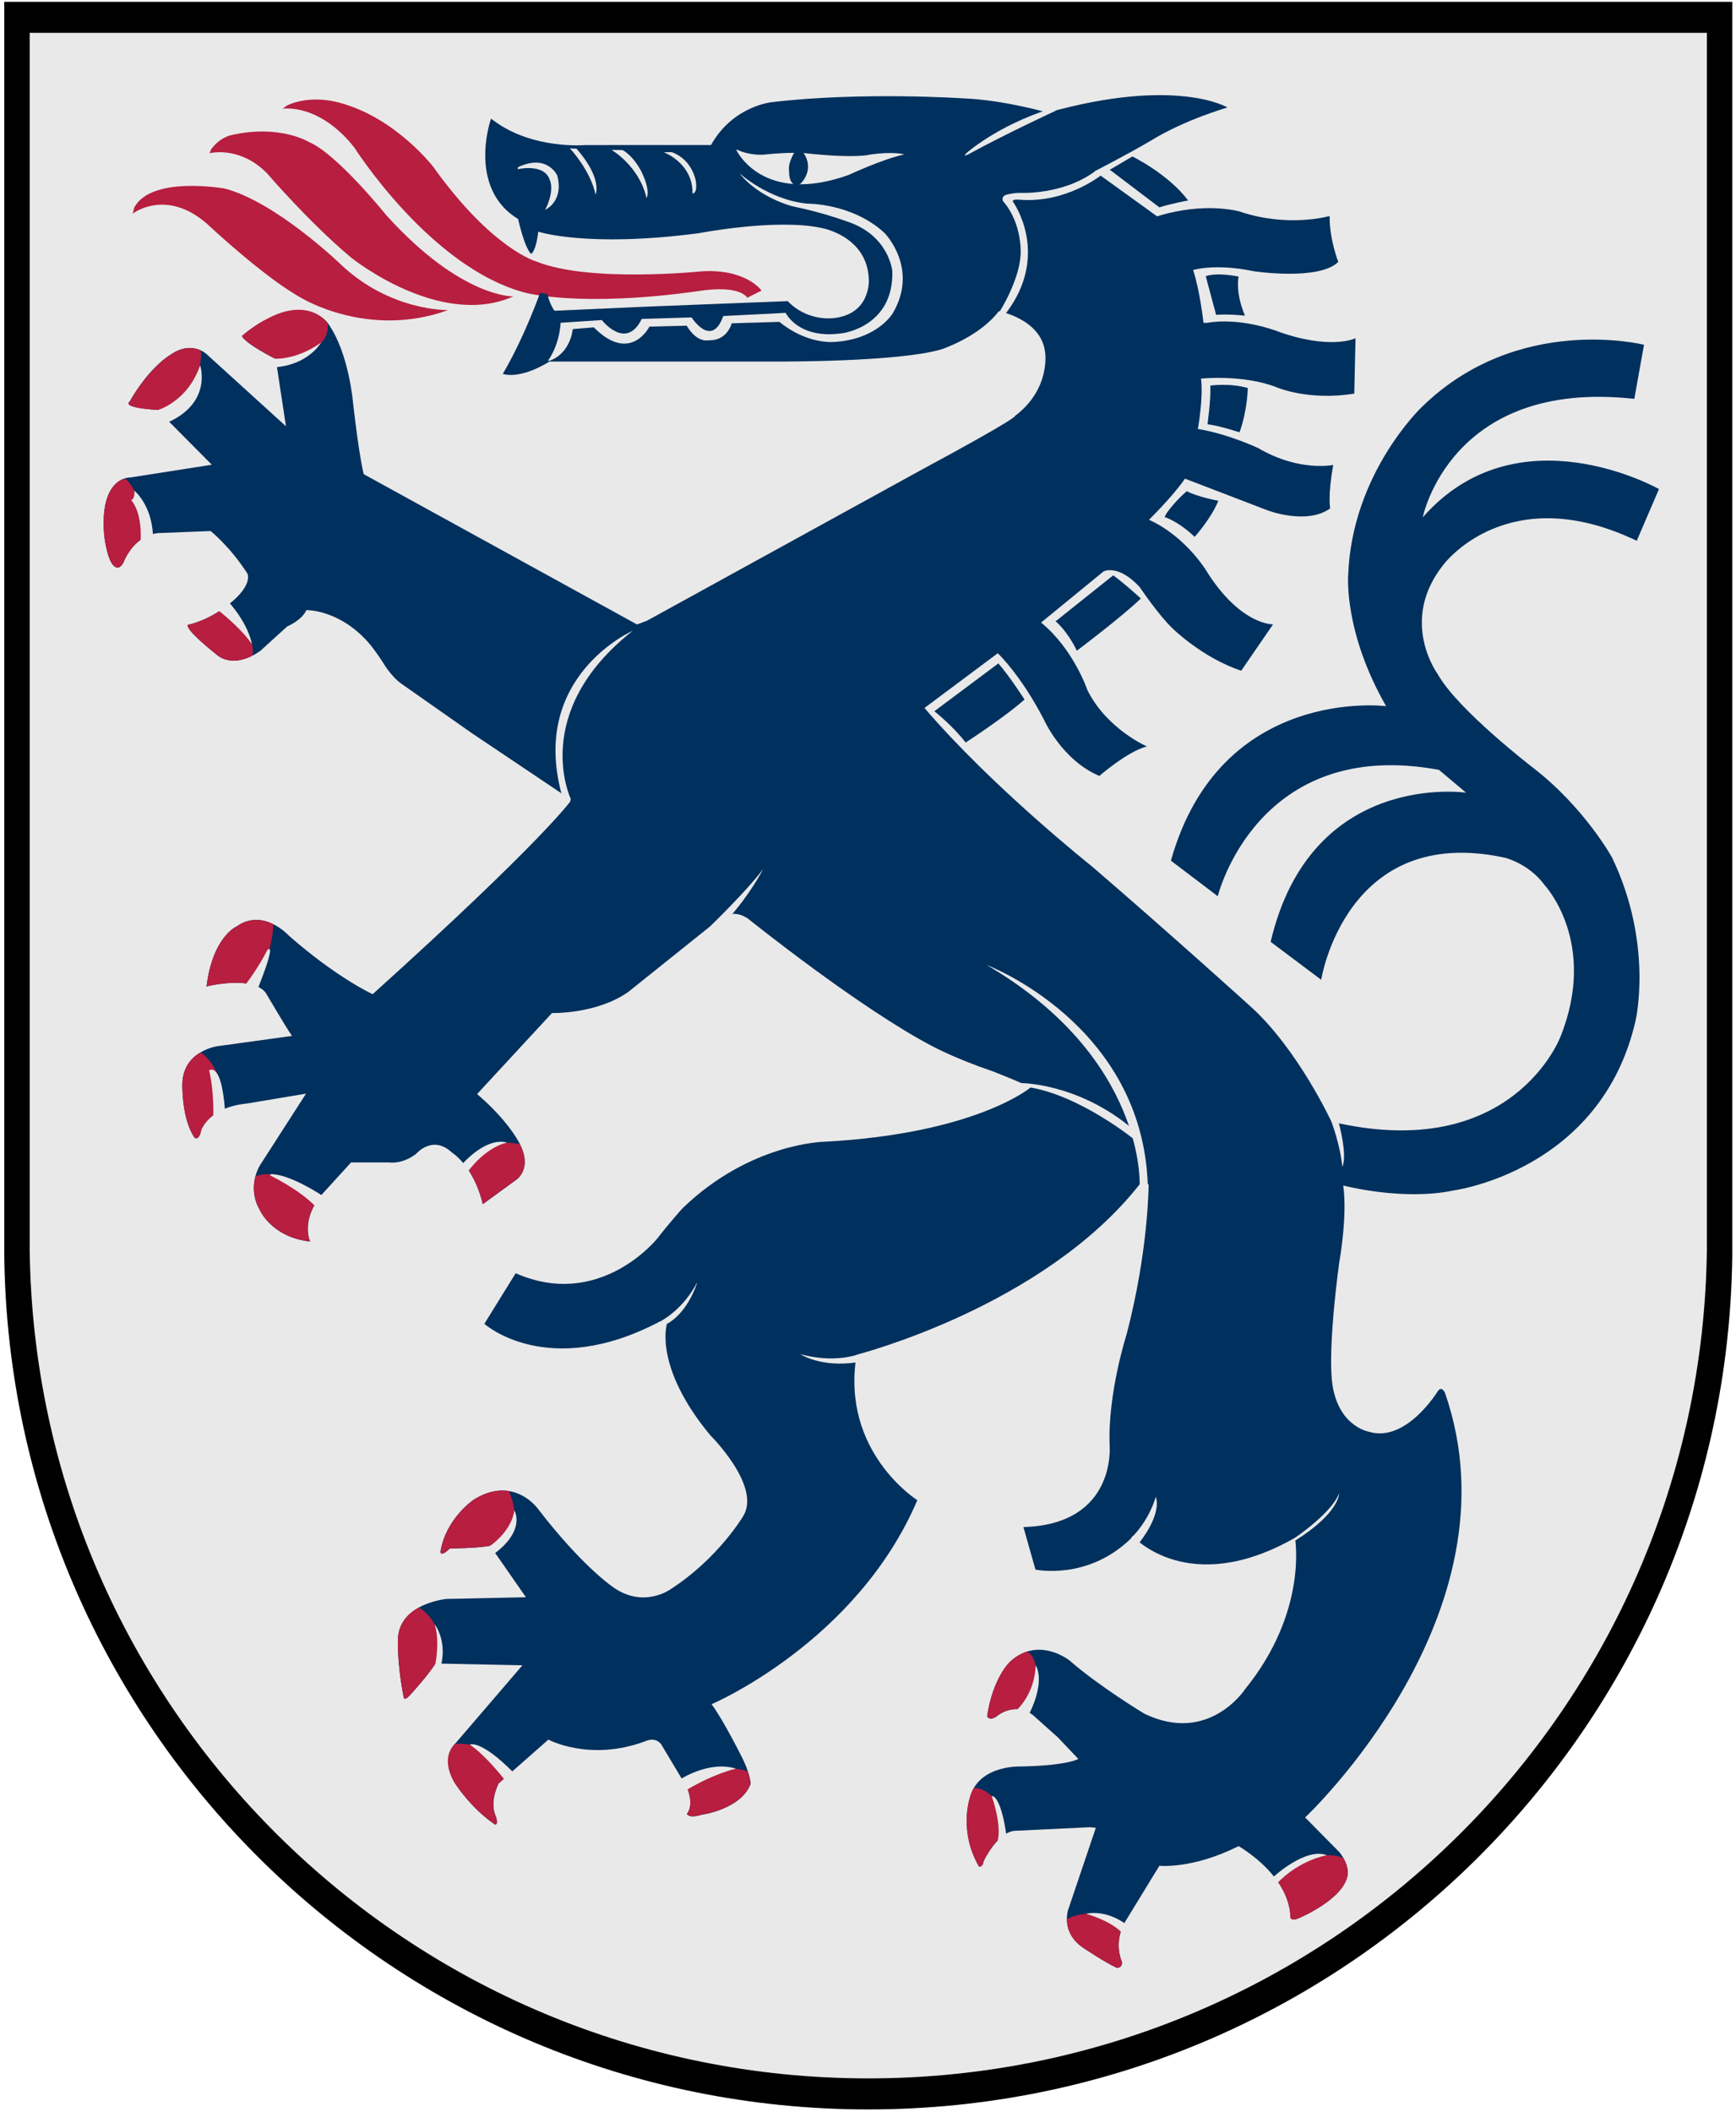 <?xml version="1.0" encoding="utf-8"?>
<!-- Generator: Adobe Illustrator 15.0.2, SVG Export Plug-In . SVG Version: 6.00 Build 0)  -->
<!DOCTYPE svg PUBLIC "-//W3C//DTD SVG 1.1//EN" "http://www.w3.org/Graphics/SVG/1.1/DTD/svg11.dtd">
<svg version="1.1" id="Ebene_1" xmlns="http://www.w3.org/2000/svg" xmlns:xlink="http://www.w3.org/1999/xlink" x="0px" y="0px"
	 width="125.605px" height="152.743px" viewBox="0 0 125.605 152.743" enable-background="new 0 0 125.605 152.743"
	 xml:space="preserve">
<g>
	<g>
		<defs>
			<polygon id="SVGID_1_" points="0,0 0,152.743 125.605,152.743 125.605,0 0,0 0,0 			"/>
		</defs>
		<clipPath id="SVGID_2_">
			<use xlink:href="#SVGID_1_"  overflow="visible"/>
		</clipPath>
		<path clip-path="url(#SVGID_2_)" fill="#DADADA" d="M125.333,90.033c0,0.265,0.002,0.522,0,0.783
			c-0.419,34.164-28.248,61.732-62.514,61.732c-34.265,0-62.095-27.568-62.51-61.732c-0.002-0.261,0-0.518,0-0.783V0.135h125.024
			V90.033L125.333,90.033z M125.333,90.033v0.783C125.335,90.555,125.333,90.298,125.333,90.033L125.333,90.033z M0.31,90.816
			v-0.783C0.31,90.298,0.308,90.555,0.31,90.816L0.31,90.816z"/>
		<path clip-path="url(#SVGID_2_)" d="M125.335,90.033c0,0.265,0.002,0.522,0,0.783c-0.419,34.164-28.25,61.732-62.514,61.732
			c-34.262,0-62.094-27.568-62.512-61.732c-0.002-0.261,0-0.518,0-0.783V0.135h125.026V90.033L125.335,90.033z M125.335,90.033
			v0.783C125.337,90.555,125.335,90.298,125.335,90.033L125.335,90.033z M0.31,90.816v-0.783C0.31,90.298,0.308,90.555,0.31,90.816
			L0.31,90.816z"/>
		<path clip-path="url(#SVGID_2_)" fill="#E9E9E9" d="M123.498,89.633c0,0.253,0,0.505,0,0.751
			c-0.411,33.165-27.419,59.921-60.676,59.921c-33.256,0-60.271-26.757-60.674-59.921c-0.004-0.246,0-0.499,0-0.751V2.374h121.35
			V89.633L123.498,89.633z M123.498,89.633v0.751C123.498,90.138,123.498,89.886,123.498,89.633L123.498,89.633z M2.148,90.384
			v-0.751C2.148,89.886,2.144,90.138,2.148,90.384L2.148,90.384z"/>
		<path clip-path="url(#SVGID_2_)" fill="#B71E3F" d="M9.6,15.448c0,0,2.393-1.86,5.37,0.729c0,0,4.152,3.908,6.842,5.374
			c0,0,4.842,2.97,10.609,0.873c0,0-4.181,0.109-7.781-3.316c0,0-4.627-4.468-8.348-5.465c0,0-5.329-0.971-6.58,1.369L9.6,15.448
			L9.6,15.448z"/>
		<path clip-path="url(#SVGID_2_)" fill="#B71E3F" d="M15.162,11.08c0,0,2.172-0.565,4.155,1.45c0,0,3.076,3.585,6.086,6.097
			c0,0,6.406,5.177,11.742,2.808c0,0-3.756,0.139-9.193-5.867c0,0-3.575-4.451-5.595-5.294c0,0-2.092-1.304-5.617-0.504
			c0,0-0.853,0.155-1.475,1.049L15.162,11.08L15.162,11.08z"/>
		<path clip-path="url(#SVGID_2_)" fill="#B71E3F" d="M20.45,7.865c0,0,2.635-0.441,5.199,2.821c0,0,5.496,8.679,12.346,10.478
			c0,0,3.92,1.097,12.523-0.11c0,0,2.785-0.52,3.557,0.475l1.025-0.515c0,0-1.103-1.577-4.287-1.394c0,0-8.166,0.842-11.977-0.698
			c0,0-3.188-0.838-7.509-6.881c0,0-2.695-3.492-6.662-4.584c0,0-2.06-0.686-3.906,0.174L20.45,7.865L20.45,7.865z"/>
		<path clip-path="url(#SVGID_2_)" fill="#00305D" d="M39.077,21.172c0,0-1.097,3.139-2.697,5.865c0,0,1.159,0.471,3.379-0.892
			h16.672c0,0,8.641,0.034,11.692-0.885c0,0,2.722-0.888,4.145-2.755c0,0,3.084,0.565,3.351,2.992c0,0,0.413,2.637-2.191,4.591
			c0,0,0.412,0.027-6.846,3.937l-19.781,10.87l-0.708,0.266L26.317,34.291c0,0-0.324-1.184-0.772-5.151c0,0-0.293-3.616-1.806-5.744
			c0,0-1.366-1.986-4.473-0.27c0,0-0.763,0.361-1.745,1.185c0,0,0.032,0.416,2.429,1.659l0.741,4.859l-5.775-5.246
			c0,0-0.166-0.153-0.457-0.275c-0.452-0.188-1.212-0.301-2.152,0.365c0,0-1.475,0.832-2.933,3.375c0,0-0.707,0.416,2.017,0.594
			l0.146,0.151l3.789,3.816L9.438,34.53c0,0-0.221-0.015-0.511,0.102c-0.653,0.254-1.651,1.13-1.384,4.127
			c0,0,0.232,2.019,0.828,2.252c0,0,0.266,0.205,0.561-0.33c0,0,0.347-0.979,1.202-1.616c0.129-0.093,0.268-0.182,0.42-0.255
			c0.254-0.126,0.542-0.222,0.862-0.257l3.821-0.15c0,0,1.394,1.1,2.668,3.081c0,0,0.411,0.802-1.277,2.162
			c0,0-0.123,0.104-0.336,0.265c-0.504,0.367-1.508,1.007-2.683,1.273c0,0-0.445,0.151,2.072,2.163c0,0,0.889,0.889,2.499,0.111
			c0.203-0.097,0.416-0.223,0.643-0.377l1.955-1.777c0,0,1.063-0.441,1.387-1.182c0,0,2.224-0.062,4.294,2.13
			c0,0,0.414,0.387,1.214,1.599c0,0,0.594,1.069,1.421,1.63l5.066,3.553l6.394,4.291l0.738,0.596c0,0-2.01,2.873-14.33,13.977
			c0,0-2.605-1.191-6.066-4.238c0,0-0.45-0.497-1.139-0.833c-0.706-0.345-1.665-0.518-2.654,0.182c0,0-1.716,0.741-2.161,4.328
			c0,0,1.558-0.392,2.852-0.218c0.223,0.031,0.435,0.076,0.633,0.146c0.332,0.112,0.612,0.286,0.806,0.542
			c0,0,1.511,2.576,1.895,3.11l-5.388,0.74c0,0-0.612,0.079-1.234,0.453c-0.64,0.38-1.297,1.071-1.313,2.299
			c0,0-0.059,2.515,0.891,3.877c0,0,0.326,0.237,0.475-0.562c0,0,0.189-0.581,0.925-1.115c0.133-0.092,0.279-0.184,0.452-0.275
			c0.477-0.249,1.108-0.449,1.938-0.531l4.268-0.712l-3.317,5.156c0,0-0.209,0.315-0.344,0.824c-0.16,0.614-0.218,1.492,0.311,2.425
			c0,0,0.858,1.986,3.645,2.287c0,0-0.542-1.135,0.333-2.669c0.104-0.179,0.225-0.366,0.369-0.555
			c0.033-0.04,0.066-0.081,0.101-0.124l2.159-2.369h2.785c0,0,0.913,0.151,1.923-0.621c0,0,1.182-1.42,2.602-0.088
			c0,0,0.372,0.229,0.82,0.771c0.124,0.149,0.255,0.328,0.391,0.526c0.374,0.575,0.761,1.374,1.013,2.429l2.31-1.683
			c0,0,1.302-0.712,0.414-2.58c0,0-0.013-0.018-0.029-0.061c-0.155-0.313-0.959-1.803-3.109-3.64l5.419-5.859
			c0,0,3.256,0.088,5.538-1.54l6.542-5.238c0,0,0.98-0.891,2.163,0c0,0,8.052,6.467,13.359,9.22c0,0,1.648,0.876,4.237,1.754
			c0,0,1.942,0.741,2.787,1.19c0,0-3.944,3.341-14.951,3.924c0,0-5.341,0.083-10.235,4.816c0,0-0.911,1.002-1.812,2.17
			c0,0-4.144,5.209-10.255,2.522l-2.267,3.657c0,0,4.566,4.113,12.689-0.162l0.517,0.189c0,0-0.968,3.076,3.14,8.031
			c0,0,3.695,3.652,2.396,5.827c0,0-1.815,3.102-5.307,5.334c0,0-2.044,1.463-4.309-0.316c0,0-2.141-1.497-5.182-5.44
			c0,0-0.768-1.139-2.159-1.369c-0.701-0.114-1.563,0.008-2.56,0.63c0,0-2.011,1.354-2.396,3.749c0,0-0.031,0.454,0.68-0.229
			c0,0,1.908,0,2.911-0.19l0.203,0.289l2.386,3.43l-5.764,0.126c0,0-1.037,0.096-1.986,0.619c-0.729,0.404-1.405,1.061-1.5,2.137
			c0,0-0.129,1.621,0.416,4.404c0,0,0.067,0.259,0.551-0.323c0,0,1.137-1.235,1.749-2.174l0.347,0.011l5.933,0.122l-4.835,5.631
			l-0.056,0.062c0,0-1.076,1,0,2.818c0,0,1.129,1.807,2.911,3.007c0,0,0.255,0.066,0.067-0.575c0,0-0.527-0.886,0.188-2.396
			l0.923-0.812l2.681-2.362c0,0,2.967,1.612,6.986,0.128c0,0,0.881-0.459,1.299,0.421l1.389,2.32l0.353,0.591
			c0,0,0.548,1.203,0,1.915c0,0,0.099,0.353,1.044,0.065c0,0,2.877-0.389,3.557-2.236c0,0,0.004-0.299-0.189-0.882
			c-0.08-0.246-0.196-0.543-0.361-0.893c0,0-1.364-2.761-2.269-3.988c0,0,10.49-4.461,14.884-14.754c0,0-5.564-3.493-4.394-10.52
			c0,0,13.486-3.425,20.486-12.331h0.643c0,0,0.007,4.733-1.582,10.814c0,0-1.391,4.323-1.239,8.083c0,0,0.521,5.707-6.237,5.897
			l0.871,3.076c0,0,3.756,0.809,6.896-2.236l0.13-0.192c0,0,4.008,4.534,11.749,0.13c0,0,0.978,5.307-3.625,10.969
			c0,0-2.621,4.005-7.28,1.745c0,0-3.302-1.999-5.376-3.819c0,0-1.446-1.191-3.102-0.668c-0.403,0.128-0.82,0.36-1.229,0.734
			c0,0-1.238,1.132-1.657,3.943c0,0,0.13,0.356,0.647,0.036c0,0,0.698-0.634,1.628-0.54c0.194,0.023,0.401,0.07,0.608,0.169
			c0.137,0.06,0.277,0.137,0.416,0.239l1.815,1.623l1.481,1.559c0,0-0.741,0.483-4.198,0.548c0,0-2.38-0.097-3.352,1.535
			c-0.134,0.223-0.234,0.479-0.306,0.765c0,0-0.807,2.419,0.678,4.943c0,0,0.291,0.03,0.322-0.389c0,0,0.451-0.966,1.146-1.625
			c0.117-0.111,0.241-0.214,0.376-0.3c0.203-0.134,0.417-0.235,0.647-0.273l5.504-0.265l0.451,0.04l-2.01,5.95
			c0,0-0.088,0.269-0.086,0.659c0.007,0.572,0.207,1.405,1.16,2.058c0,0,1.604,1.076,2.451,1.463c0,0,0.432,0.034,0.366-0.453
			c0,0-0.436-0.923-0.097-2.095c0.052-0.182,0.118-0.368,0.214-0.557c0.041-0.089,0.088-0.174,0.142-0.262l2.458-4.016
			c0,0,2.364,0.267,5.732-1.419c0,0,1.492,0.842,2.594,2.245c0.083,0.103,0.16,0.209,0.237,0.316
			c0.511,0.74,0.896,1.612,0.918,2.584c0,0,0.028,0.325,0.613,0.063c0,0,3.029-1.258,3.488-2.941c0,0,0.218-0.536-0.255-1.383
			c-0.078-0.139-0.17-0.279-0.292-0.435l-2.492-2.523c0,0,15.69-14.7,10.12-30.702c0,0-0.22-0.529-0.507-0.144
			c0,0-2.296,3.792-5.015,2.947c0,0-2.491-0.428-2.688-4.082c0,0-0.225-2.229,0.553-8.119c0,0,0.615-3.333,0.294-5.601
			c0,0,4.302,1.135,7.992,0.356c0,0,10.681-1.403,13.16-12.278c0,0,1.307-5.525-1.698-11.788c0,0-2.002-3.648-5.741-6.517
			c0,0-5.438-4.18-6.87-6.745c0,0-2.87-3.866,0.437-7.959c0,0,4.607-6.172,13.957-1.694l1.609-3.74c0,0-10.219-5.784-17.092,2.045
			c0,0,2.001-10.047,15.307-8.567l0.701-3.913c0,0-9.135-2.307-16.094,4.519c0,0-5.043,4.787-5.308,12.136
			c0,0-0.349,4.086,2.742,9.479c0,0-12.004-1.522-15.569,11.175l3.39,2.569c0,0,2.829-11.569,16.004-9.137l1.961,1.651
			c0,0-11.223-1.651-14.139,10.787l3.656,2.742c0,0,1.784-11.305,13.264-8.832c0,0,1.738,0.394,2.915,2.003
			c0,0,3.869,4.134,1.13,10.959c0,0-3.479,9.22-16.569,6.131c0,0-2.437-5.262-5.87-8.347c0,0-5.916-5.353-11.48-10.132
			c0,0-7.182-5.701-12.092-11.438l5.304-3.959c0,0,1.698,1.609,3.35,4.83c0,0,1.303,2.915,4,4.043c0,0,2.044-1.781,3.439-2.132
			c0,0-2.916-1.261-4.311-4.087c0,0-0.998-2.956-3.346-4.872l4.522-3.699c0,0,1.042-0.563,2.612,1.133c0,0,1.346,2.006,2.389,3.001
			c0,0,2.176,2.134,4.959,3.046l2.303-3.352c0,0-2.253,0.086-4.676-3.63c0,0-1.47-2.63-4.3-3.933c0,0,1.698-1.66,2.603-2.972
			l5.974,2.292c0,0,2.828,1.082,4.528-0.139c0,0-0.182-0.952,0.227-3.145c0,0-2.469,0.525-5.434-1.22c0,0-2.169-1.025-4.364-1.383
			c0,0,0.408-2.214,0.227-3.641c0,0,3.082-0.317,5.477,0.63c0,0,2.284,0.997,5.613,0.455l0.09-4.003c0,0-1.852,0.917-5.84-0.572
			c0,0-2.553-0.95-4.889-0.542h-0.27c0,0-0.252-2.303-0.752-3.821c0,0,1.608-0.498,4.394,0.09c0,0,4.726,0.707,6.109-0.678
			c0,0-0.649-1.643-0.624-3.316c0,0-2.982,0.867-6.504-0.323c0,0-2.501-0.742-5.981,0.347l-4.52-3.26c0,0,2.346-1.198,4.195-2.287
			c0,0,1.933-1.261,5.415-2.328c0,0-3.698-2.236-13.006,0.375c0,0-3.182-0.921-6.097-1.033c0,0-7.342-0.493-13.829,0.271
			c0,0-2.837,0.25-4.431,3.102l-9.087,0.003c0,0-3.828,0.349-6.653-1.779l-0.182-0.125l-0.045,0.152c0,0-1.646,4.887,2.009,7.104
			c0,0,0.438,2.021,0.934,2.522c0,0,0.347-0.108,0.521-1.61c0,0,3.503,1.175,11.611,0.112c0,0,5.611-1.09,8.896-0.376
			c0,0,3.306,0.57,3.413,3.719c0,0,0.173,2.57-2.65,2.806c0,0-1.828,0.223-3.219-1.238l-10.03,0.392l-6.845,0.306
			c0,0-0.373-0.5-0.502-1.198L39.077,21.172L39.077,21.172z"/>
		<path clip-path="url(#SVGID_2_)" fill="#00305D" d="M81.933,11.317c0,0,2.595,1.265,4.03,3.179c0,0-1.319,0.25-2.076,0.5
			l-3.477-2.635l-0.12-0.079L81.933,11.317L81.933,11.317z"/>
		<path clip-path="url(#SVGID_2_)" fill="#00305D" d="M87.239,19.976c0,0,0.642-0.308,2.377,0.025c0,0-0.265,1.117,0.462,2.828
			c0,0-1.224-0.136-2.087-0.059L87.239,19.976L87.239,19.976z"/>
		<path clip-path="url(#SVGID_2_)" fill="#00305D" d="M87.572,27.885c0,0,1.399-0.204,2.709,0.176c0,0-0.011,1.556-0.596,3.204
			c0,0-1.511-0.495-2.318-0.582c0,0,0.25-1.853,0.205-2.655V27.885L87.572,27.885z"/>
		<path clip-path="url(#SVGID_2_)" fill="#00305D" d="M84.263,37.391c0,0,0.998,0.304,2.171,1.434c0,0,1.173-1.284,1.717-2.608
			c0,0-1.522-0.284-2.279-0.694c0,0-0.785,0.627-1.479,1.61L84.263,37.391L84.263,37.391z"/>
		<path clip-path="url(#SVGID_2_)" fill="#00305D" d="M76.377,44.932c0,0,0.824,0.651,1.536,2.127c0,0,3.257-2.45,4.631-3.778
			c0,0-1.154-1.063-2.002-1.673L76.377,44.932L76.377,44.932z"/>
		<path clip-path="url(#SVGID_2_)" fill="#00305D" d="M67.605,51.434c0,0,1.348,1.07,2.264,2.265c0,0,2.846-1.849,4.26-3.112
			c0,0-1.109-1.718-1.894-2.61L67.605,51.434L67.605,51.434z"/>
		<path clip-path="url(#SVGID_2_)" fill="#B71E3F" d="M23.715,23.369c0,0-1.363-1.986-4.474-0.266c0,0-0.765,0.354-1.744,1.187
			c0,0,0.031,0.408,2.425,1.655C19.97,26.085,23.961,25.778,23.715,23.369L23.715,23.369z"/>
		<path clip-path="url(#SVGID_2_)" fill="#B71E3F" d="M14.265,27.457c0,0,0.486-2.024,0.198-2.141
			c-0.454-0.19-1.215-0.3-2.154,0.362c0,0-1.477,0.831-2.925,3.377c0,0-0.714,0.417,2.01,0.594l1.124-0.049L14.265,27.457
			L14.265,27.457z"/>
		<path clip-path="url(#SVGID_2_)" fill="#B71E3F" d="M9.809,35.649c-0.112-0.222-0.594-1.136-0.882-1.017
			c-0.653,0.252-1.651,1.13-1.385,4.127c0,0,0.234,2.011,0.826,2.25c0,0,0.268,0.205,0.565-0.329c0,0,0.347-0.979,1.202-1.616
			c0.127-0.093,0.268-0.182,0.418-0.255C10.809,38.686,10.049,35.788,9.809,35.649L9.809,35.649z"/>
		<path clip-path="url(#SVGID_2_)" fill="#B71E3F" d="M16.63,43.647c0,0-0.124,0.104-0.338,0.265
			c-0.504,0.365-1.508,1.007-2.681,1.272c0,0-0.446,0.153,2.071,2.164c0,0,0.889,0.889,2.499,0.111
			c0.203-0.097,0.16-0.914-0.189-1.342C17.967,45.756,16.63,43.647,16.63,43.647L16.63,43.647z"/>
		<path clip-path="url(#SVGID_2_)" fill="#B71E3F" d="M19.755,66.826c-0.702-0.345-1.661-0.518-2.65,0.182
			c0,0-1.718,0.741-2.161,4.328c0,0,1.556-0.392,2.848-0.218c0.226,0.031,0.438,0.076,0.633,0.146
			C18.761,71.376,19.856,68.026,19.755,66.826L19.755,66.826z"/>
		<path clip-path="url(#SVGID_2_)" fill="#B71E3F" d="M14.504,76.104c-0.642,0.383-1.295,1.071-1.31,2.303
			c0,0-0.059,2.515,0.889,3.877c0,0,0.327,0.239,0.475-0.56c0,0,0.187-0.586,0.926-1.115c0.133-0.094,0.279-0.188,0.45-0.275
			C16.409,80.084,16.1,77.109,14.504,76.104L14.504,76.104z"/>
		<path clip-path="url(#SVGID_2_)" fill="#B71E3F" d="M18.476,85.07c-0.16,0.61-0.214,1.49,0.315,2.425c0,0,0.858,1.986,3.644,2.287
			c0,0-0.542-1.135,0.334-2.669c0.101-0.184,0.225-0.367,0.369-0.556c0.033-0.04,0.066-0.083,0.095-0.125
			C23.136,86.534,20.342,84.314,18.476,85.07L18.476,85.07z"/>
		<path clip-path="url(#SVGID_2_)" fill="#B71E3F" d="M33.527,84.124c0.124,0.149,0.255,0.324,0.391,0.52
			c0.372,0.58,0.761,1.376,1.013,2.434l2.31-1.686c0,0,1.302-0.71,0.414-2.575c0,0-0.013-0.025-0.032-0.064
			C35.627,82.265,34.139,83.478,33.527,84.124L33.527,84.124z"/>
		<path clip-path="url(#SVGID_2_)" fill="#B71E3F" d="M36.827,107.827c-0.701-0.114-1.563,0.008-2.56,0.63
			c0,0-2.011,1.354-2.396,3.749c0,0-0.035,0.454,0.678-0.229c0,0,1.909,0,2.911-0.19l0.2,0.289
			C35.659,112.076,38.217,111.145,36.827,107.827L36.827,107.827z"/>
		<path clip-path="url(#SVGID_2_)" fill="#B71E3F" d="M30.3,116.251c-0.729,0.404-1.405,1.061-1.5,2.137
			c0,0-0.129,1.621,0.416,4.404c0,0,0.067,0.259,0.551-0.323c0,0,1.137-1.235,1.749-2.174l0.347,0.011
			C31.861,120.306,32.334,117.441,30.3,116.251L30.3,116.251z"/>
		<path clip-path="url(#SVGID_2_)" fill="#B71E3F" d="M32.903,126.12c-0.101,0.118-1.076,1,0,2.818c0,0,1.129,1.807,2.911,3.007
			c0,0,0.255,0.066,0.067-0.575c0,0-0.527-0.886,0.188-2.396l0.923-0.812C36.992,128.162,35.341,125.875,32.903,126.12
			L32.903,126.12z"/>
		<path clip-path="url(#SVGID_2_)" fill="#B71E3F" d="M49.347,128.669l0.353,0.591c0,0,0.552,1.203,0,1.915
			c0,0,0.099,0.353,1.044,0.065c0,0,2.879-0.391,3.557-2.236c0,0,0.004-0.299-0.187-0.884
			C52.423,127.383,49.347,128.669,49.347,128.669L49.347,128.669z"/>
		<path clip-path="url(#SVGID_2_)" fill="#B71E3F" d="M77.189,138.787c0.004,0.572,0.203,1.405,1.16,2.058
			c0,0,1.604,1.076,2.449,1.461c0,0,0.432,0.036,0.364-0.451c0,0-0.432-0.923-0.097-2.095c0.053-0.182,0.122-0.368,0.218-0.557
			C81.324,139.114,79.173,137.758,77.189,138.787L77.189,138.787z"/>
		<path clip-path="url(#SVGID_2_)" fill="#B71E3F" d="M74.305,119.437c-0.403,0.126-0.82,0.358-1.229,0.734
			c0,0-1.238,1.13-1.657,3.943c0,0,0.13,0.354,0.646,0.034c0,0,0.699-0.632,1.629-0.54c0.194,0.023,0.401,0.075,0.608,0.171
			C74.44,123.841,75.739,120.218,74.305,119.437L74.305,119.437z"/>
		<path clip-path="url(#SVGID_2_)" fill="#B71E3F" d="M92.209,135.752c0.083,0.103,0.16,0.209,0.237,0.316
			c0.511,0.74,0.896,1.612,0.918,2.584c0,0,0.028,0.325,0.613,0.063c0,0,3.029-1.258,3.488-2.941c0,0,0.218-0.536-0.255-1.383
			C96.202,133.813,93.536,134.37,92.209,135.752L92.209,135.752z"/>
		<path clip-path="url(#SVGID_2_)" fill="#B71E3F" d="M70.466,129.281c-0.134,0.223-0.234,0.479-0.306,0.765
			c0,0-0.811,2.419,0.676,4.943c0,0,0.293,0.026,0.324-0.389c0,0,0.446-0.966,1.146-1.625c0.117-0.111,0.241-0.214,0.373-0.3
			C72.878,132.542,72.545,129.454,70.466,129.281L70.466,129.281z"/>
		<path clip-path="url(#SVGID_2_)" fill="#E9E9E9" d="M37.453,12.24c0,0,1.947-0.468,2.332,0.795c0,0,0.371,0.72-0.338,2.136
			c0,0,1.36-0.583,0.876-2.468c0,0-0.707-1.621-2.85-0.61L37.453,12.24L37.453,12.24z"/>
		<path clip-path="url(#SVGID_2_)" fill="#E9E9E9" d="M41.231,10.73c0,0,1.477,1.549,1.86,3.346c0,0,0.54-1.127-1.378-3.324
			L41.231,10.73L41.231,10.73z"/>
		<path clip-path="url(#SVGID_2_)" fill="#E9E9E9" d="M44.246,10.841c0,0,1.999,1.149,2.533,3.485c0,0,0.34-0.468-0.376-1.924
			c0,0-0.509-1.068-1.358-1.55L44.246,10.841L44.246,10.841z"/>
		<path clip-path="url(#SVGID_2_)" fill="#E9E9E9" d="M48.019,11.006c0,0,2.123,0.778,2.088,2.992c0,0,0.385,0.016,0.232-0.932
			c0,0-0.239-1.513-1.727-2.06H48.019L48.019,11.006z"/>
		<path clip-path="url(#SVGID_2_)" fill="#E9E9E9" d="M53.272,10.839c0,0,1.875,4.065,8.155,1.804c0,0,2.35-1.108,4.001-1.477
			c0,0-0.825-0.241-2.521,0.021c0,0-0.957,0.283-4.458-0.088c0,0-0.917-0.155-3.24,0.088c0,0-0.977,0.07-1.884-0.365L53.272,10.839
			L53.272,10.839z"/>
		<path clip-path="url(#SVGID_2_)" fill-rule="evenodd" clip-rule="evenodd" fill="#E9E9E9" d="M39.641,26.089
			c0,0,0.799-0.98,0.925-2.747l2.978-0.196c0,0,1.749,2.246,2.887-0.081l3.605-0.11c0,0,1.45,2.276,2.295-0.101l4.516-0.228
			c0,0,0.91,1.945,4.11,1.47c0,0,3.697-0.455,3.607-4.465c0,0-0.211-2.623-3.309-3.623c0,0-1.678-0.631-3.902-1.085
			c0,0-2.435-0.597-3.852-2.396c0,0,2.065,1.908,4.899,2.201c0,0,3.256-0.051,5.602,2.125c0,0,2.507,2.539,0.598,5.791
			c0,0-1.09,1.907-4.273,2.087c0,0-1.927,0.191-3.938-1.455l-3.449,0.106c0,0-0.313,1.277-1.664,1.225c0,0-0.822,0.242-1.592-1.054
			l-2.697,0.068c0,0-1.366,2.731-4.024,0.052l-1.523,0.127c0,0-0.139,1.747-1.681,2.29H39.641L39.641,26.089z"/>
		<path clip-path="url(#SVGID_2_)" fill-rule="evenodd" clip-rule="evenodd" fill="#E9E9E9" d="M69.89,11.105
			c0,0,2.176-1.992,6.144-3.25l0.354,0.153c0,0-3.553,1.638-6.334,3.154l-0.271,0.108L69.89,11.105L69.89,11.105z"/>
		<path clip-path="url(#SVGID_2_)" fill="#E9E9E9" d="M72.332,22.525c0,0,1.416-2.213,1.515-4.134c0,0,0.146-2.228-1.286-3.857
			c0,0-0.146-0.352,0.275-0.455c0,0,0.423-0.131,0.944-0.131c0,0,3.108,0.182,5.47-1.576l0.422,0.299c0,0-2.523,2.037-5.884,1.773
			c0,0-0.691-0.083-0.46,0.204c0,0,2.687,3.765-0.546,8.007l-0.057,0.101l-0.394-0.136V22.525L72.332,22.525z"/>
		<path clip-path="url(#SVGID_2_)" fill="#E9E9E9" d="M41.198,57.977l0.106-0.182c0,0-3.019-6.27,4.473-12.176
			c0,0-7.492,3.28-5.122,11.888l0.334,0.417L41.198,57.977L41.198,57.977z"/>
		<path clip-path="url(#SVGID_2_)" fill="#E9E9E9" d="M19.808,25.936c0,0,1.533,0.164,3.417-1.151c0,0-0.911,1.597-3.312,1.773
			L19.808,25.936L19.808,25.936z"/>
		<path clip-path="url(#SVGID_2_)" fill="#E9E9E9" d="M11.341,29.682c0,0,2.209-0.576,3.141-3.261c0,0,0.904,2.667-2.324,4.121
			L11.341,29.682L11.341,29.682z"/>
		<path clip-path="url(#SVGID_2_)" fill="#E9E9E9" d="M10.175,39.087c0,0,0.157-1.934-0.685-2.922c0,0,0.282-0.052,0.235-0.676
			c0,0,1.24,0.997,1.342,3.203L10.175,39.087L10.175,39.087z"/>
		<path clip-path="url(#SVGID_2_)" fill="#E9E9E9" d="M15.778,44.128c0,0,1.572,1.196,2.443,2.443c0,0-0.182-1.335-1.657-3.016
			L15.778,44.128L15.778,44.128z"/>
		<path clip-path="url(#SVGID_2_)" fill="#E9E9E9" d="M17.742,71.232c0,0,0.894-1.139,1.591-2.51c0,0,0.77-0.873-0.675,2.762
			L17.742,71.232L17.742,71.232z"/>
		<path clip-path="url(#SVGID_2_)" fill="#E9E9E9" d="M15.431,80.749c0,0,0.077-1.738-0.299-3.331c0,0,0.871-0.741,1.145,2.857
			L15.431,80.749L15.431,80.749z"/>
		<path clip-path="url(#SVGID_2_)" fill="#E9E9E9" d="M19.533,84.998c0,0,2.159,1.036,3.33,2.288l0.496-0.795
			c0,0-2.352-1.582-3.764-1.582L19.533,84.998L19.533,84.998z"/>
		<path clip-path="url(#SVGID_2_)" fill="#E9E9E9" d="M33.454,84.178c0,0,1.702-1.986,3.245-1.546c0,0-1.473,0.215-2.927,2.199
			L33.454,84.178L33.454,84.178z"/>
		<path clip-path="url(#SVGID_2_)" fill-rule="evenodd" clip-rule="evenodd" fill="#E9E9E9" d="M51.403,66.97
			c0,0,2.715-2.628,3.811-4.127c0,0-0.813,1.659-2.47,3.537L51.403,66.97L51.403,66.97z"/>
		<path clip-path="url(#SVGID_2_)" fill="#E9E9E9" d="M82.458,85.8c0,0,0.527-9.231-11.071-16.015c0,0,11.287,4.25,11.661,15.95
			L82.458,85.8L82.458,85.8z"/>
		<path clip-path="url(#SVGID_2_)" fill="#E9E9E9" d="M73.823,78.324c0,0,4.223-0.035,8.228,3.403l0.154,0.785
			c0,0-4.098-3.377-7.912-3.907L73.823,78.324L73.823,78.324z"/>
		<path clip-path="url(#SVGID_2_)" fill="#E9E9E9" d="M96.317,81.076c0,0,0.639,1.653,0.803,3.291c0,0,0.417-0.583-0.273-3.24
			L96.317,81.076L96.317,81.076z"/>
		<path clip-path="url(#SVGID_2_)" fill="#E9E9E9" d="M62.016,97.969c0,0-1.693,0.631-4.113-0.041c0,0,1.481,0.998,4.134,0.586
			L62.016,97.969L62.016,97.969z"/>
		<path clip-path="url(#SVGID_2_)" fill="#E9E9E9" d="M47.693,95.604c0,0,1.667-0.776,2.759-2.886c0,0-0.642,2.277-2.358,3.11
			L47.693,95.604L47.693,95.604z"/>
		<path clip-path="url(#SVGID_2_)" fill="#E9E9E9" d="M35.439,111.807c0,0,1.539-0.998,1.779-2.575c0,0,0.846,1.404-1.43,3.111
			L35.439,111.807L35.439,111.807z"/>
		<path clip-path="url(#SVGID_2_)" fill="#E9E9E9" d="M31.5,120.321c0,0,0.34-1.583-0.05-2.859c0,0,0.907,1.152,0.46,2.974
			L31.5,120.321L31.5,120.321z"/>
		<path clip-path="url(#SVGID_2_)" fill="#E9E9E9" d="M36.521,128.722c0,0-1.322-1.732-2.529-2.555c0,0,0.739-0.419,3.165,2.025
			L36.521,128.722L36.521,128.722z"/>
		<path clip-path="url(#SVGID_2_)" fill="#E9E9E9" d="M49.152,128.718c0,0,2.117-1.427,4.093-0.813c0,0-1.564,0.342-3.577,1.544
			L49.152,128.718L49.152,128.718z"/>
		<path clip-path="url(#SVGID_2_)" fill="#E9E9E9" d="M81.922,111.138c0,0,1.149-1.068,1.7-2.88c0,0,0.547,1.088-1.241,3.38
			L81.922,111.138L81.922,111.138z"/>
		<path clip-path="url(#SVGID_2_)" fill="#E9E9E9" d="M93.662,111.231c0,0,2.691-1.795,3.224-3.24c0,0,0.072,1.391-3.206,3.443
			L93.662,111.231L93.662,111.231z"/>
		<path clip-path="url(#SVGID_2_)" fill="#E9E9E9" d="M73.575,123.651c0,0,1.29-1.126,1.358-3.216c0,0,0.756,1.025-0.466,3.513
			L73.575,123.651L73.575,123.651z"/>
		<path clip-path="url(#SVGID_2_)" fill="#E9E9E9" d="M72.146,133.264c0,0,0.43-0.923-0.392-3.378c0,0,0.633-0.168,1.064,2.848
			L72.146,133.264L72.146,133.264z"/>
		<path clip-path="url(#SVGID_2_)" fill="#E9E9E9" d="M81.254,139.855c0,0-0.586-0.815-2.655-1.455c0,0,1.382-0.385,2.99,0.842
			L81.254,139.855L81.254,139.855z"/>
		<path clip-path="url(#SVGID_2_)" fill="#E9E9E9" d="M92.066,135.797c0,0,2.365-2.232,3.941-1.632c0,0-1.976,0.315-3.625,2.053
			L92.066,135.797L92.066,135.797z"/>
		<path clip-path="url(#SVGID_2_)" fill="#00305D" d="M58.27,11.287c0,0,0.604,0.962-0.322,1.977c0,0-0.482,0.403-0.765-0.257
			c0,0-0.102-0.285-0.086-0.554c-0.008-0.214-0.113-0.525,0.331-1.354c0,0,0.436-0.504,0.792,0.086L58.27,11.287L58.27,11.287z"/>
	</g>
</g>
</svg>
